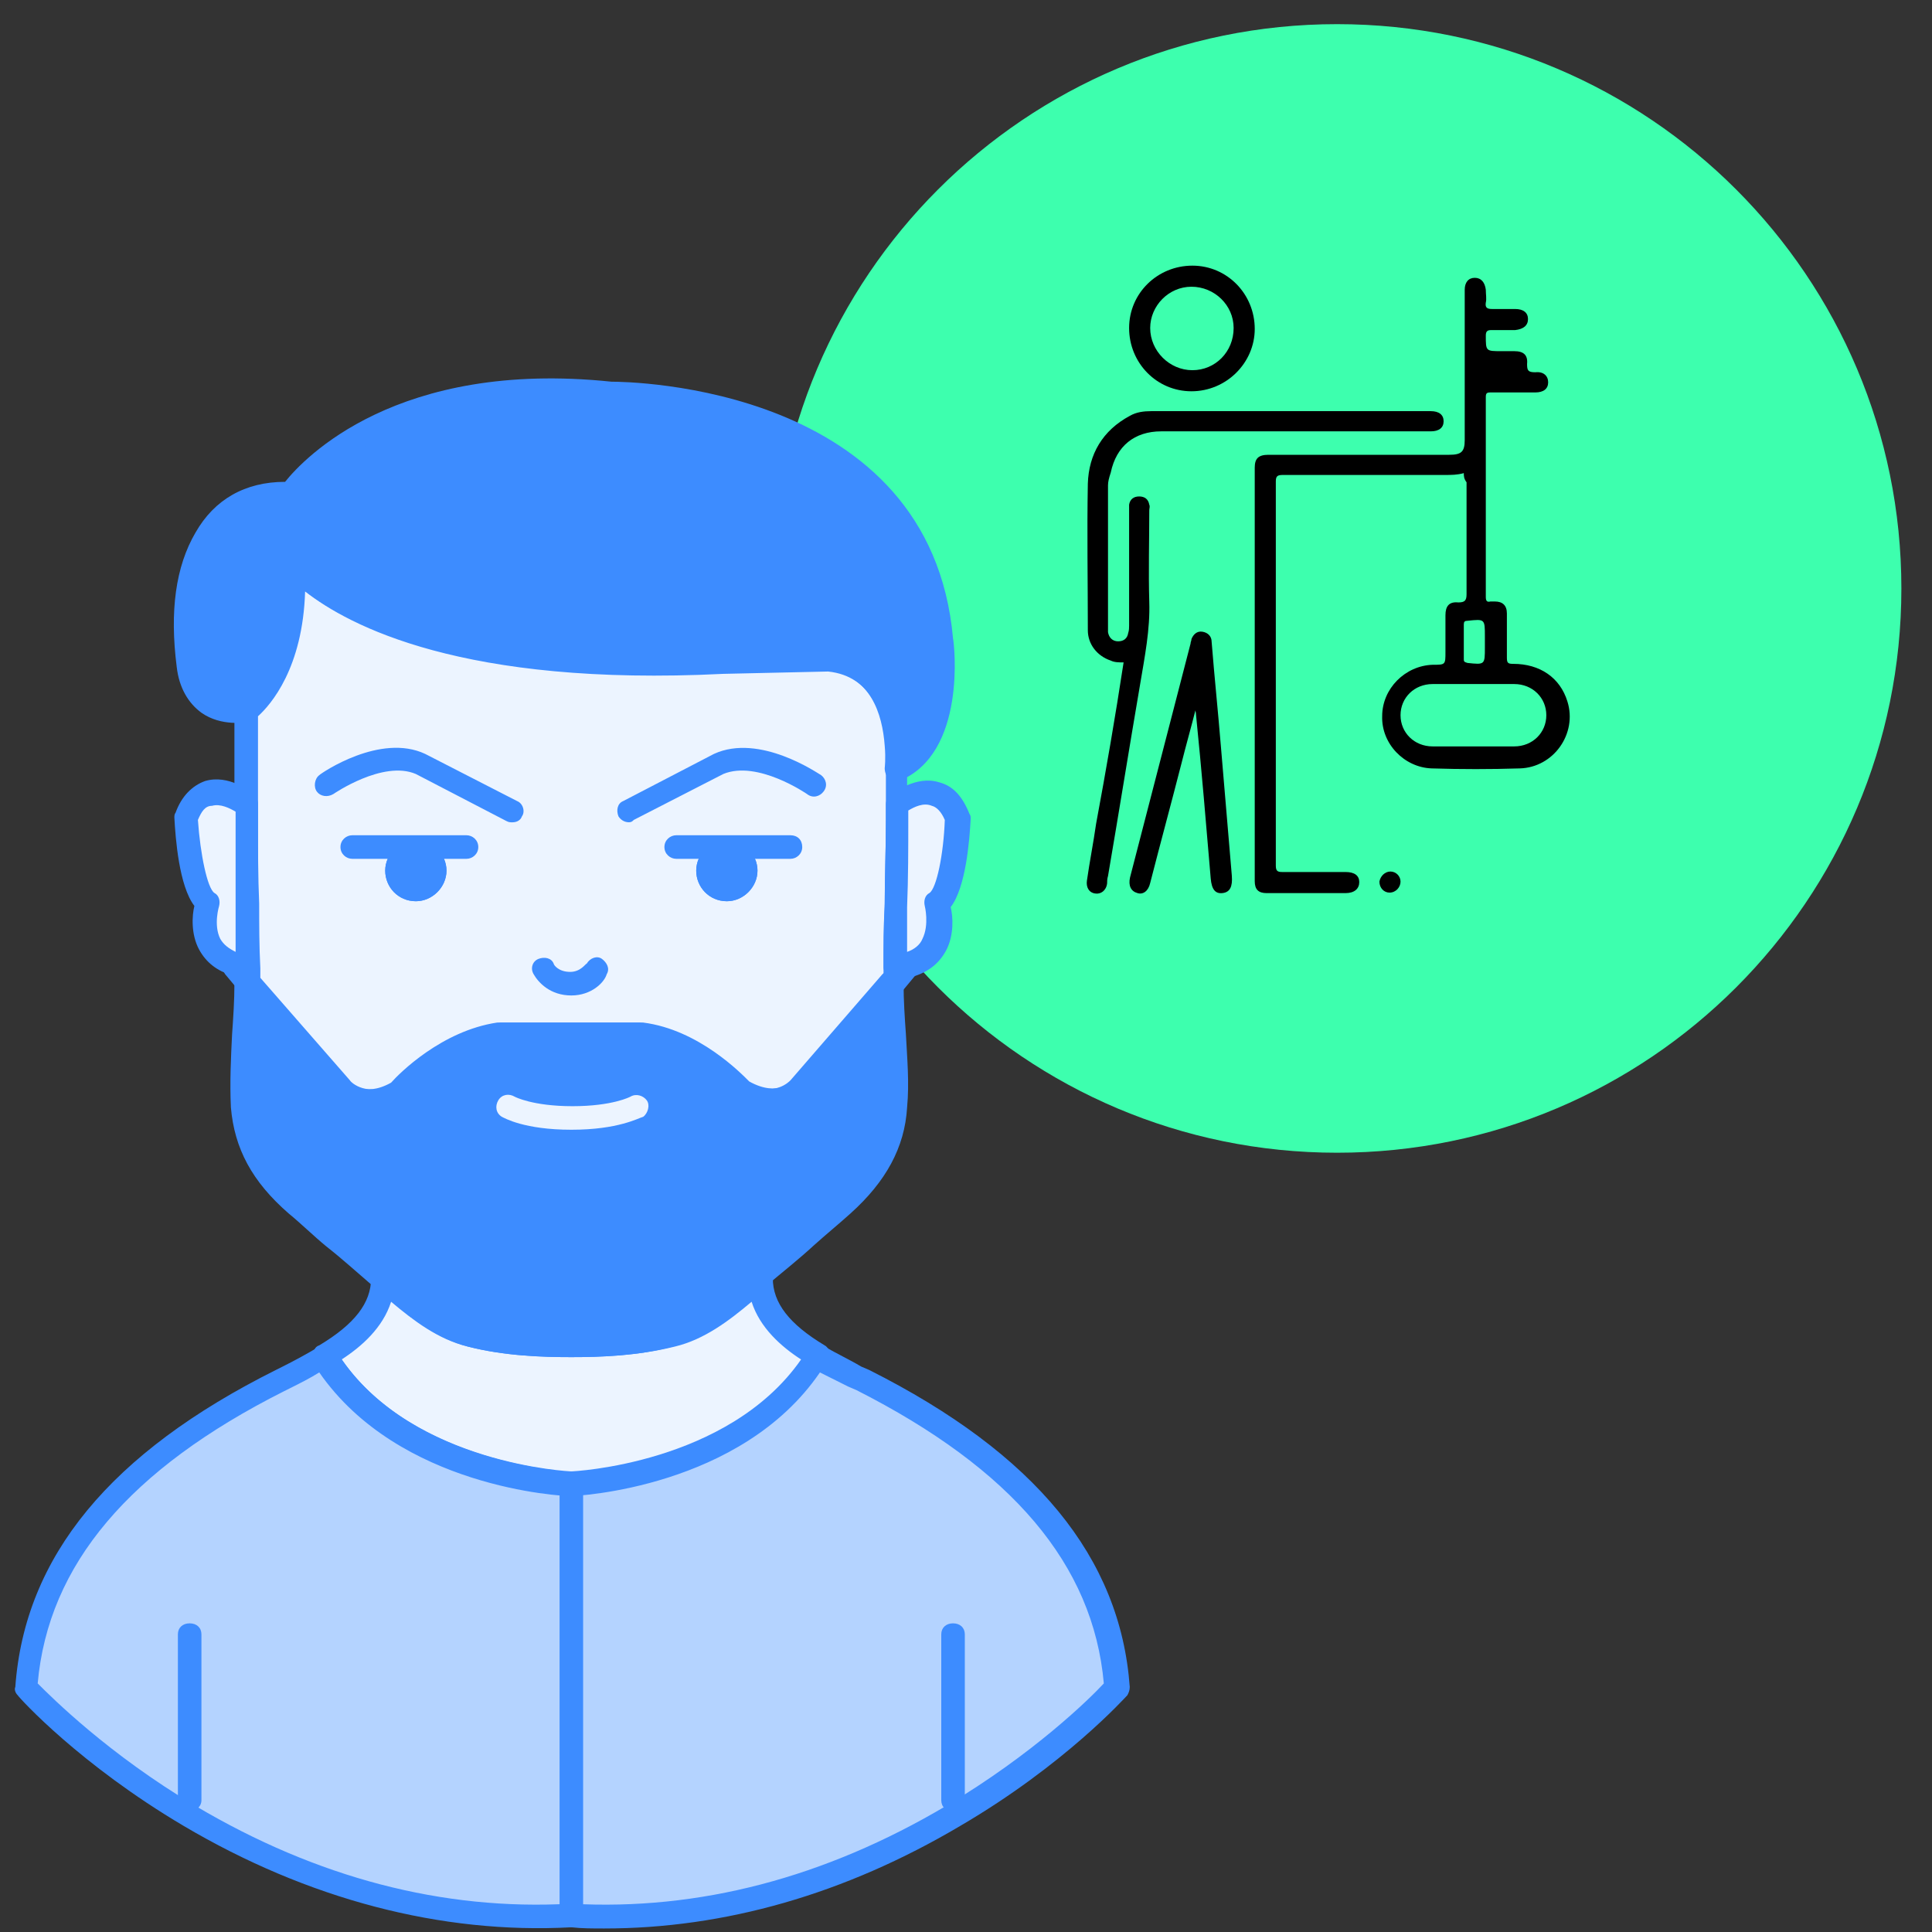 <svg width="80" height="80" viewBox="0 0 80 80" fill="none" xmlns="http://www.w3.org/2000/svg">
<rect x="0" y="0" width="80" height="80" fill="#333333" stroke="none"/>
<path d="M55.366 47.732C68.27 47.732 78.732 37.27 78.732 24.366C78.732 11.461 68.27 1 55.366 1C42.461 1 32 11.461 32 24.366C32 37.27 42.461 47.732 55.366 47.732Z" fill="#3DFFAE"/>
<path d="M23.659 79.804C23.415 79.804 23.171 79.609 23.171 79.316V61.511C23.171 61.219 23.415 61.023 23.659 61.023C23.902 61.023 24.146 61.219 24.146 61.511V79.316C24.146 79.56 23.902 79.804 23.659 79.804Z" fill="#3D8CFF"/>
<path d="M33.854 56.147C30.78 61.172 23.659 61.416 23.659 61.416C23.659 61.416 16.537 61.123 13.463 56.147C14.732 55.367 15.854 54.391 15.854 52.928C16.927 53.855 18.098 54.928 19.463 55.269C20.829 55.611 22.244 55.708 23.659 55.708C25.073 55.708 26.488 55.611 27.854 55.269C29.22 54.928 30.439 53.855 31.463 52.928C31.463 54.391 32.585 55.367 33.854 56.147Z" fill="#ECF4FF"/>
<path d="M23.659 61.903C23.317 61.903 16.195 61.561 13.024 56.391C12.976 56.293 12.927 56.147 12.976 56C13.024 55.854 13.073 55.756 13.22 55.708C14.683 54.83 15.366 53.952 15.366 52.927C15.366 52.732 15.463 52.537 15.659 52.488C15.854 52.439 16.049 52.439 16.195 52.586L16.341 52.683C17.317 53.561 18.39 54.537 19.659 54.83C21.073 55.171 22.585 55.22 23.707 55.22C24.829 55.22 26.341 55.171 27.756 54.83C28.976 54.537 30.098 53.561 31.073 52.683L31.171 52.586C31.317 52.439 31.512 52.439 31.707 52.488C31.902 52.586 32 52.732 32 52.927C32 53.952 32.683 54.83 34.146 55.708C34.244 55.756 34.342 55.903 34.39 56C34.439 56.147 34.39 56.244 34.342 56.391C31.073 61.561 23.951 61.903 23.659 61.903ZM14.146 56.293C17.171 60.635 23.61 60.927 23.659 60.927C23.707 60.927 30.146 60.635 33.171 56.293C32.342 55.757 31.463 54.976 31.122 53.903C30.195 54.683 29.171 55.464 27.951 55.757C26.39 56.147 24.829 56.196 23.659 56.196C22.488 56.196 20.878 56.147 19.366 55.757C18.146 55.464 17.122 54.683 16.195 53.903C15.854 54.976 14.976 55.757 14.146 56.293Z" fill="#3D8CFF"/>
<path d="M46.244 69.854C46.244 69.854 43.756 72.634 39.463 75.171C35.512 77.512 30.098 79.659 23.659 79.317C17.22 79.659 11.756 77.512 7.854 75.171C3.561 72.634 1.073 69.854 1.073 69.854C1.561 63.561 6.39 59.708 11.61 57.122C12.195 56.829 12.829 56.488 13.463 56.147C16.537 61.171 23.659 61.415 23.659 61.415C23.659 61.415 30.78 61.122 33.854 56.147C34.488 56.537 35.122 56.829 35.707 57.122C40.927 59.756 45.756 63.61 46.244 69.854Z" fill="#B4D3FF"/>
<path d="M25.024 79.854C24.537 79.854 24.098 79.854 23.659 79.805C18.244 80.098 12.732 78.634 7.61 75.61C3.317 73.073 0.829 70.341 0.732 70.195C0.634 70.098 0.585 69.951 0.634 69.854C1.024 64.439 4.585 60.146 11.415 56.732L11.707 56.585C12.195 56.342 12.732 56.049 13.22 55.756C13.463 55.61 13.756 55.707 13.902 55.903C16.78 60.634 23.61 60.927 23.707 60.976C23.756 60.976 30.585 60.634 33.463 55.903C33.61 55.659 33.903 55.61 34.146 55.756C34.634 56.049 35.171 56.293 35.658 56.585L36 56.732C42.878 60.195 46.39 64.488 46.781 69.854C46.781 70 46.732 70.098 46.683 70.195C46.585 70.293 44.098 73.073 39.756 75.61C34.976 78.439 30 79.854 25.024 79.854ZM1.561 69.707C2.146 70.293 4.488 72.634 8.098 74.781C13.122 77.756 18.341 79.122 23.61 78.829H23.659C28.927 79.122 34.146 77.756 39.171 74.781C42.781 72.634 45.122 70.341 45.707 69.707C45.268 64.781 41.902 60.829 35.463 57.561L35.122 57.415C34.732 57.22 34.342 57.024 33.951 56.829C30.683 61.61 23.902 61.951 23.61 61.951C23.268 61.951 16.537 61.61 13.22 56.829C12.829 57.073 12.439 57.268 12.049 57.464L11.756 57.61C5.366 60.829 2 64.781 1.561 69.707Z" fill="#3D8CFF"/>
<path d="M23.659 79.804C23.415 79.804 23.171 79.609 23.171 79.316V61.511C23.171 61.219 23.415 61.023 23.659 61.023C23.902 61.023 24.146 61.219 24.146 61.511V79.316C24.146 79.56 23.902 79.804 23.659 79.804Z" fill="#3D8CFF"/>
<path d="M39.463 75C39.171 75 38.976 74.818 38.976 74.545V67.674C38.976 67.401 39.171 67.219 39.463 67.219C39.756 67.219 39.951 67.401 39.951 67.674V74.545C39.951 74.818 39.707 75 39.463 75Z" fill="#3D8CFF"/>
<path d="M7.854 75C7.561 75 7.366 74.818 7.366 74.545V67.674C7.366 67.401 7.561 67.219 7.854 67.219C8.146 67.219 8.341 67.401 8.341 67.674V74.545C8.341 74.818 8.098 75 7.854 75Z" fill="#3D8CFF"/>
<path d="M34.293 27.27L29.902 27.367C15.561 28.099 12.098 23.27 12.098 23.27C12.39 27.855 10.195 29.367 10.195 29.367V33.953C10.195 36.001 10.244 38.001 10.244 40.05C10.244 40.245 10.244 40.44 10.244 40.587L14.049 44.977C14.049 44.977 14.976 46.099 16.585 45.123C16.585 45.123 18.39 43.074 20.732 42.733H26.537C28.878 43.074 30.683 45.123 30.683 45.123C32.293 46.05 33.219 44.977 33.219 44.977L37.024 40.587C37.024 40.44 37.024 40.245 37.024 40.099V40.001C37.024 37.953 37.073 35.953 37.073 33.904V30.782C37.024 29.562 36.488 27.465 34.293 27.27ZM17.22 36.831C16.78 36.831 16.439 36.489 16.439 36.05C16.439 35.611 16.78 35.27 17.22 35.27C17.659 35.27 18 35.611 18 36.05C18 36.489 17.659 36.831 17.22 36.831ZM30.098 36.831C29.659 36.831 29.317 36.489 29.317 36.05C29.317 35.611 29.659 35.27 30.098 35.27C30.537 35.27 30.878 35.611 30.878 36.05C30.878 36.489 30.537 36.831 30.098 36.831Z" fill="#ECF4FF"/>
<path d="M31.951 46.05C31.512 46.05 31.024 45.952 30.439 45.611C30.39 45.562 30.341 45.562 30.293 45.513C30.293 45.513 28.634 43.611 26.488 43.318H20.78C18.683 43.611 16.976 45.513 16.976 45.513C16.927 45.562 16.878 45.611 16.878 45.611C15.317 46.537 14.146 45.806 13.707 45.318L9.902 40.928C9.805 40.83 9.805 40.733 9.805 40.586C9.805 40.391 9.805 40.245 9.805 40.05C9.805 39.172 9.805 38.294 9.756 37.367C9.756 36.245 9.707 35.074 9.707 33.952V29.367C9.707 29.22 9.805 29.074 9.902 28.976C10 28.928 11.902 27.513 11.61 23.269C11.61 23.074 11.707 22.83 11.951 22.781C12.146 22.733 12.39 22.781 12.488 22.976C12.537 23.025 16.049 27.562 29.854 26.83L34.244 26.733H34.293C36.244 26.928 37.415 28.342 37.561 30.733V33.903C37.561 35.025 37.561 36.196 37.512 37.318C37.512 38.196 37.512 39.074 37.463 40.001V40.098C37.463 40.294 37.463 40.44 37.463 40.586C37.463 40.684 37.415 40.83 37.366 40.928L33.561 45.318C33.366 45.659 32.781 46.05 31.951 46.05ZM31.024 44.781C32.244 45.464 32.878 44.733 32.878 44.684L36.585 40.44C36.585 40.342 36.585 40.245 36.585 40.147V40.098C36.585 39.22 36.585 38.294 36.634 37.415C36.634 36.294 36.683 35.123 36.683 34.001V30.879C36.585 29.61 36.098 28.001 34.293 27.806L29.951 27.903C19.171 28.44 14.439 25.903 12.634 24.489C12.537 27.659 11.22 29.172 10.683 29.659V34.001C10.683 35.123 10.683 36.294 10.732 37.415C10.732 38.294 10.732 39.172 10.78 40.098C10.78 40.196 10.78 40.342 10.78 40.489L14.488 44.733C14.537 44.83 15.22 45.464 16.341 44.83C16.683 44.44 18.439 42.684 20.732 42.342H20.78H26.585H26.634C28.927 42.635 30.683 44.44 31.024 44.781ZM30.098 37.318C29.366 37.318 28.829 36.733 28.829 36.05C28.829 35.367 29.415 34.781 30.098 34.781C30.78 34.781 31.366 35.367 31.366 36.05C31.366 36.733 30.78 37.318 30.098 37.318ZM30.098 35.757C29.951 35.757 29.805 35.903 29.805 36.05C29.805 36.245 29.951 36.342 30.098 36.342C30.244 36.342 30.39 36.196 30.39 36.05C30.39 35.854 30.244 35.757 30.098 35.757ZM17.22 37.318C16.488 37.318 15.951 36.733 15.951 36.05C15.951 35.367 16.537 34.781 17.22 34.781C17.902 34.781 18.488 35.367 18.488 36.05C18.488 36.733 17.902 37.318 17.22 37.318ZM17.22 35.757C17.024 35.757 16.927 35.903 16.927 36.05C16.927 36.245 17.073 36.342 17.22 36.342C17.366 36.342 17.512 36.196 17.512 36.05C17.512 35.854 17.366 35.757 17.22 35.757Z" fill="#3D8CFF"/>
<path d="M37.219 45.806C37.122 47.513 36.293 48.732 35.024 49.854C33.854 50.879 32.683 51.854 31.561 52.879C31.512 52.927 31.512 52.927 31.463 52.927C30.39 53.854 29.22 54.927 27.854 55.269C26.488 55.61 25.073 55.708 23.659 55.708C22.244 55.708 20.829 55.61 19.463 55.269C18.098 54.927 16.878 53.854 15.854 52.927C15.805 52.879 15.805 52.879 15.756 52.83C14.585 51.806 13.415 50.83 12.293 49.806C11.024 48.732 10.195 47.464 10.098 45.757C10 44.049 10.244 42.342 10.244 40.684V40.586L14.049 44.976C14.049 44.976 14.976 46.098 16.585 45.123C16.585 45.123 18.39 43.074 20.732 42.732H26.537C28.878 43.074 30.683 45.123 30.683 45.123C32.293 46.049 33.219 44.976 33.219 44.976L37.024 40.586V40.684C37.073 42.391 37.317 44.098 37.219 45.806Z" fill="#3D8CFF"/>
<path d="M23.659 56.196C22.439 56.196 20.878 56.147 19.366 55.757C17.902 55.367 16.732 54.342 15.659 53.416L15.463 53.269C14.78 52.684 14.195 52.147 13.512 51.611C12.976 51.172 12.488 50.684 11.951 50.245C10.439 48.928 9.707 47.562 9.561 45.855C9.512 44.83 9.561 43.806 9.61 42.83C9.659 42.147 9.707 41.416 9.707 40.733V40.635C9.707 40.44 9.854 40.245 10 40.196C10.146 40.147 10.39 40.196 10.537 40.342L14.341 44.733C14.39 44.83 15.073 45.464 16.195 44.83C16.537 44.44 18.293 42.684 20.585 42.342H20.634H26.439H26.488C28.78 42.635 30.537 44.44 30.878 44.83C32.049 45.464 32.683 44.781 32.732 44.733L36.537 40.342C36.683 40.196 36.878 40.147 37.073 40.196C37.268 40.294 37.415 40.44 37.415 40.635V40.733C37.415 41.416 37.463 42.147 37.512 42.83C37.561 43.806 37.658 44.83 37.561 45.855C37.463 47.513 36.683 48.928 35.219 50.245C34.732 50.684 34.195 51.123 33.707 51.562C33.073 52.147 32.39 52.684 31.756 53.22L31.707 53.269C31.707 53.269 31.707 53.269 31.659 53.318L31.561 53.416C30.488 54.342 29.317 55.416 27.854 55.757C26.439 56.147 24.829 56.196 23.659 56.196ZM10.683 41.903C10.683 42.245 10.634 42.538 10.634 42.879C10.585 43.855 10.488 44.83 10.585 45.806C10.683 47.22 11.317 48.391 12.634 49.513C13.171 49.952 13.659 50.44 14.195 50.879C14.829 51.416 15.463 51.952 16.098 52.538L16.293 52.733C17.268 53.611 18.341 54.586 19.61 54.879C21.024 55.22 22.537 55.269 23.707 55.269C24.878 55.269 26.341 55.22 27.756 54.879C28.976 54.586 30.098 53.611 31.073 52.733L31.171 52.635C31.171 52.586 31.22 52.586 31.268 52.586L31.317 52.538C31.951 51.952 32.634 51.416 33.268 50.83C33.756 50.391 34.293 49.952 34.781 49.513C36.098 48.391 36.732 47.22 36.829 45.806C36.878 44.83 36.829 43.855 36.781 42.879C36.781 42.538 36.732 42.245 36.732 41.903L33.756 45.367C33.366 45.855 32.146 46.538 30.585 45.659C30.537 45.611 30.488 45.611 30.488 45.562C30.488 45.562 28.829 43.659 26.683 43.367H20.78C18.683 43.659 16.976 45.562 16.976 45.562C16.927 45.611 16.878 45.659 16.878 45.659C15.317 46.586 14.146 45.855 13.707 45.367L10.683 41.903Z" fill="#3D8CFF"/>
<path d="M23.659 41.22C22.78 41.22 22.293 40.683 22.098 40.342C21.951 40.098 22.049 39.805 22.293 39.707C22.537 39.61 22.829 39.659 22.927 39.903C22.927 39.951 23.122 40.244 23.61 40.244C24.049 40.244 24.244 39.903 24.293 39.903C24.439 39.659 24.732 39.561 24.927 39.707C25.122 39.854 25.268 40.098 25.122 40.342C25.024 40.683 24.488 41.22 23.659 41.22Z" fill="#3D8CFF"/>
<path d="M23.659 46.78C21.707 46.78 20.878 46.292 20.78 46.244C20.537 46.097 20.488 45.805 20.634 45.561C20.78 45.317 21.073 45.268 21.317 45.414C21.317 45.414 22.049 45.805 23.707 45.805C25.366 45.805 26.098 45.414 26.098 45.414C26.341 45.268 26.634 45.366 26.78 45.561C26.927 45.756 26.829 46.097 26.634 46.244C26.439 46.292 25.61 46.78 23.659 46.78Z" fill="#ECF4FF"/>
<path d="M32.732 35.562H28C27.756 35.562 27.512 35.366 27.512 35.074C27.512 34.781 27.756 34.586 28 34.586H32.732C33.024 34.586 33.219 34.781 33.219 35.074C33.219 35.366 32.976 35.562 32.732 35.562Z" fill="#3D8CFF"/>
<path d="M30.098 36.829C30.529 36.829 30.878 36.479 30.878 36.048C30.878 35.617 30.529 35.268 30.098 35.268C29.666 35.268 29.317 35.617 29.317 36.048C29.317 36.479 29.666 36.829 30.098 36.829Z" fill="#3D8CFF"/>
<path d="M30.098 37.318C29.366 37.318 28.829 36.733 28.829 36.05C28.829 35.367 29.415 34.781 30.098 34.781C30.78 34.781 31.366 35.367 31.366 36.05C31.366 36.733 30.78 37.318 30.098 37.318ZM30.098 35.757C29.951 35.757 29.805 35.903 29.805 36.05C29.805 36.196 29.951 36.342 30.098 36.342C30.244 36.342 30.39 36.196 30.39 36.05C30.39 35.903 30.244 35.757 30.098 35.757Z" fill="#3D8CFF"/>
<path d="M19.317 35.562H14.585C14.341 35.562 14.098 35.366 14.098 35.074C14.098 34.781 14.341 34.586 14.585 34.586H19.317C19.561 34.586 19.805 34.781 19.805 35.074C19.805 35.366 19.561 35.562 19.317 35.562Z" fill="#3D8CFF"/>
<path d="M17.22 36.829C17.651 36.829 18 36.479 18 36.048C18 35.617 17.651 35.268 17.22 35.268C16.788 35.268 16.439 35.617 16.439 36.048C16.439 36.479 16.788 36.829 17.22 36.829Z" fill="#3D8CFF"/>
<path d="M17.22 37.318C16.488 37.318 15.951 36.733 15.951 36.05C15.951 35.367 16.537 34.781 17.22 34.781C17.902 34.781 18.488 35.367 18.488 36.05C18.488 36.733 17.902 37.318 17.22 37.318ZM17.22 35.757C17.073 35.757 16.927 35.903 16.927 36.05C16.927 36.196 17.073 36.342 17.22 36.342C17.366 36.342 17.512 36.196 17.512 36.05C17.512 35.903 17.366 35.757 17.22 35.757Z" fill="#3D8CFF"/>
<path d="M10.244 41.123C10.098 41.123 9.951 41.074 9.854 40.976L9.366 40.391C9.171 40.196 9.22 39.854 9.415 39.708C9.61 39.562 9.902 39.562 10.098 39.757L10.585 40.342C10.78 40.537 10.732 40.879 10.537 41.025C10.488 41.074 10.341 41.123 10.244 41.123Z" fill="#3D8CFF"/>
<path d="M37.073 41.123C36.976 41.123 36.829 41.074 36.732 41.025C36.537 40.83 36.488 40.538 36.683 40.342L37.171 39.757C37.366 39.562 37.658 39.513 37.854 39.708C38.049 39.903 38.098 40.196 37.902 40.391L37.415 40.977C37.317 41.074 37.171 41.123 37.073 41.123Z" fill="#3D8CFF"/>
<path d="M21.22 34.05C21.122 34.05 21.073 34.05 20.976 34.001L17.22 32.05C15.854 31.464 13.805 32.879 13.805 32.879C13.561 33.025 13.268 32.977 13.122 32.781C12.976 32.586 13.024 32.245 13.22 32.098C13.317 32.001 15.756 30.342 17.61 31.22L21.415 33.172C21.659 33.269 21.756 33.611 21.61 33.806C21.561 33.952 21.415 34.05 21.22 34.05Z" fill="#3D8CFF"/>
<path d="M26.049 34.049C25.854 34.049 25.707 33.951 25.61 33.805C25.512 33.561 25.561 33.268 25.805 33.171L29.561 31.219C31.463 30.341 33.902 32.049 34 32.097C34.195 32.244 34.293 32.536 34.098 32.78C33.951 32.975 33.658 33.073 33.415 32.878C33.415 32.878 31.366 31.463 29.951 32.049L26.244 33.951C26.195 34 26.146 34.049 26.049 34.049Z" fill="#3D8CFF"/>
<path d="M10.244 40.05L9.756 39.903C7.951 39.367 8.585 37.367 8.585 37.367C7.854 36.879 7.707 33.854 7.707 33.854C8.439 31.903 10.195 33.318 10.195 33.318V34.001C10.195 36.001 10.244 38.05 10.244 40.05Z" fill="#ECF4FF"/>
<path d="M10.244 40.537C10.195 40.537 10.146 40.537 10.098 40.537L9.61 40.391C8.976 40.196 8.537 39.854 8.244 39.318C7.902 38.684 7.951 37.903 8.049 37.513C7.415 36.684 7.268 34.732 7.22 33.854C7.22 33.806 7.22 33.708 7.268 33.659C7.512 32.976 7.951 32.537 8.488 32.342C9.463 32.049 10.39 32.781 10.488 32.879C10.585 32.976 10.683 33.123 10.683 33.269V33.952C10.683 35.074 10.683 36.196 10.683 37.269C10.683 38.196 10.683 39.123 10.683 40.001C10.683 40.147 10.634 40.293 10.488 40.391C10.439 40.537 10.341 40.537 10.244 40.537ZM8.195 33.952C8.293 35.367 8.585 36.781 8.878 36.976C9.073 37.074 9.122 37.318 9.073 37.513C9.073 37.513 8.829 38.293 9.122 38.879C9.268 39.123 9.463 39.269 9.756 39.415C9.756 38.732 9.756 38.049 9.756 37.367C9.756 36.245 9.756 35.123 9.756 34.001V33.61C9.512 33.464 9.122 33.269 8.78 33.367C8.488 33.367 8.341 33.61 8.195 33.952Z" fill="#3D8CFF"/>
<path d="M38.732 37.367C38.732 37.367 39.366 39.367 37.561 39.903L37.073 40.049C37.073 38.001 37.122 36.001 37.122 33.952V33.269C37.122 33.269 38.878 31.854 39.61 33.806C39.61 33.854 39.463 36.879 38.732 37.367Z" fill="#ECF4FF"/>
<path d="M37.073 40.537C36.976 40.537 36.878 40.489 36.781 40.44C36.683 40.342 36.585 40.196 36.585 40.05C36.585 39.22 36.585 38.391 36.634 37.562C36.634 36.391 36.683 35.171 36.683 34.001V33.318C36.683 33.171 36.732 33.025 36.878 32.928C36.976 32.83 37.951 32.098 38.878 32.391C39.463 32.537 39.854 32.976 40.146 33.708C40.195 33.757 40.195 33.854 40.195 33.903C40.146 34.781 40 36.732 39.366 37.562C39.463 37.952 39.512 38.732 39.171 39.367C38.878 39.903 38.439 40.245 37.805 40.44L37.317 40.586C37.171 40.537 37.122 40.537 37.073 40.537ZM37.61 33.562V33.952C37.61 35.123 37.61 36.342 37.561 37.562C37.561 38.196 37.561 38.781 37.561 39.415C37.854 39.318 38.098 39.123 38.195 38.879C38.488 38.293 38.293 37.513 38.293 37.513C38.244 37.318 38.293 37.074 38.488 36.976C38.781 36.781 39.073 35.367 39.122 33.952C38.976 33.61 38.781 33.415 38.585 33.367C38.244 33.22 37.854 33.415 37.61 33.562Z" fill="#3D8CFF"/>
<path d="M37.122 31.854C37.122 31.854 37.171 31.415 37.122 30.83C37.024 29.561 36.537 27.464 34.293 27.269L29.902 27.366C15.561 28.098 12.098 23.269 12.098 23.269C12.39 27.854 10.195 29.366 10.195 29.366C10.195 29.366 8.146 29.805 7.854 27.513C7.61 25.805 7.659 23.805 8.585 22.244C9.415 20.83 10.732 20.342 12.146 20.391L14.439 20.781C13.707 20.537 12.927 20.391 12.146 20.391C12.146 20.391 15.659 15.22 25.415 16.293C25.415 16.293 38.146 16.098 39.073 26.488C39.024 26.488 39.61 30.878 37.122 31.854Z" fill="#3D8CFF"/>
<path d="M37.122 32.342C37.024 32.342 36.927 32.293 36.829 32.244C36.683 32.147 36.634 31.952 36.634 31.805C36.634 31.805 36.683 31.415 36.634 30.879C36.537 29.561 36.049 27.952 34.244 27.757L29.902 27.854C19.122 28.391 14.39 25.854 12.585 24.439C12.488 28.342 10.537 29.708 10.439 29.805C10.39 29.854 10.341 29.854 10.244 29.903C10.195 29.903 9.171 30.098 8.341 29.513C7.805 29.122 7.415 28.488 7.317 27.61C7.024 25.318 7.268 23.464 8.098 22.049C8.878 20.683 10.146 19.952 11.805 19.952C12.585 18.976 16.439 14.879 25.317 15.805C26.049 15.805 38.537 15.952 39.463 26.439C39.512 26.635 40.049 31.22 37.219 32.342C37.219 32.342 37.171 32.342 37.122 32.342ZM34.293 26.781C36.244 26.927 37.463 28.391 37.61 30.781C37.61 30.83 37.61 30.879 37.61 30.927C38.927 29.61 38.537 26.537 38.537 26.488C37.658 16.635 25.854 16.732 25.366 16.732H25.317C18.195 15.952 14.488 18.635 13.122 19.952C13.561 20 14.049 20.098 14.537 20.293C14.78 20.391 14.927 20.635 14.878 20.879C14.829 21.122 14.585 21.269 14.341 21.269L12.098 20.879C10.683 20.879 9.659 21.415 9.024 22.488C8.341 23.708 8.098 25.366 8.341 27.464C8.39 28.049 8.634 28.439 8.976 28.683C9.366 28.927 9.805 28.927 10 28.927C10.39 28.586 11.854 27.074 11.659 23.318C11.659 23.122 11.756 22.927 12 22.83C12.195 22.732 12.439 22.83 12.537 23.025C12.585 23.074 16.098 27.61 29.902 26.927L34.293 26.781C34.244 26.781 34.244 26.781 34.293 26.781Z" fill="#3D8CFF"/>
<path d="M60.613 19.591C60.347 19.667 60.081 19.667 59.853 19.667C57.613 19.667 55.373 19.667 53.133 19.667C52.905 19.667 52.829 19.705 52.829 19.933C52.829 25.249 52.829 30.565 52.829 35.843C52.829 36.07 52.905 36.108 53.095 36.108C53.968 36.108 54.841 36.108 55.715 36.108C56.094 36.108 56.284 36.26 56.284 36.526C56.284 36.792 56.094 36.982 55.715 36.982C54.614 36.982 53.55 36.982 52.449 36.982C52.108 36.982 51.956 36.83 51.956 36.488C51.956 30.755 51.956 25.059 51.956 19.364C51.956 18.984 52.108 18.832 52.525 18.832C55.031 18.832 57.499 18.832 60.005 18.832C60.499 18.832 60.651 18.718 60.651 18.225C60.651 16.212 60.651 14.162 60.651 12.149C60.651 12.111 60.651 12.036 60.651 11.998C60.651 11.694 60.803 11.504 61.068 11.504C61.334 11.504 61.486 11.694 61.524 11.998C61.524 12.187 61.562 12.377 61.524 12.529C61.486 12.757 61.6 12.795 61.79 12.795C62.094 12.795 62.435 12.795 62.739 12.795C63.081 12.795 63.271 12.947 63.271 13.213C63.271 13.478 63.081 13.63 62.739 13.668C62.397 13.668 62.094 13.668 61.752 13.668C61.6 13.668 61.524 13.706 61.524 13.896C61.524 14.541 61.524 14.541 62.169 14.541C62.359 14.541 62.511 14.541 62.701 14.541C63.081 14.541 63.271 14.693 63.233 15.073C63.233 15.339 63.271 15.415 63.574 15.415C63.916 15.377 64.106 15.567 64.106 15.832C64.106 16.098 63.916 16.25 63.574 16.25C62.967 16.25 62.321 16.25 61.714 16.25C61.562 16.25 61.524 16.288 61.524 16.44C61.524 19.212 61.524 21.946 61.524 24.717C61.524 24.869 61.562 24.945 61.714 24.907C61.79 24.907 61.828 24.907 61.904 24.907C62.208 24.907 62.397 25.059 62.397 25.401C62.397 26.008 62.397 26.616 62.397 27.224C62.397 27.451 62.435 27.489 62.663 27.489C63.764 27.489 64.6 28.059 64.903 29.046C65.321 30.375 64.334 31.78 62.929 31.818C61.714 31.856 60.499 31.856 59.284 31.818C58.145 31.78 57.195 30.793 57.233 29.654C57.233 28.514 58.183 27.565 59.322 27.527C59.853 27.527 59.853 27.527 59.853 26.996C59.853 26.502 59.853 25.97 59.853 25.477C59.853 25.097 60.005 24.907 60.385 24.945C60.651 24.945 60.727 24.869 60.727 24.604C60.727 23.047 60.727 21.528 60.727 19.971C60.613 19.819 60.613 19.705 60.613 19.591ZM61.03 28.325C60.461 28.325 59.891 28.325 59.322 28.325C58.562 28.325 57.993 28.894 57.993 29.616C57.993 30.337 58.562 30.907 59.322 30.907C60.461 30.907 61.562 30.907 62.701 30.907C63.461 30.907 64.03 30.337 64.03 29.616C64.03 28.894 63.461 28.325 62.701 28.325C62.169 28.325 61.6 28.325 61.03 28.325ZM61.486 26.578C61.486 26.502 61.486 26.426 61.486 26.35C61.486 25.629 61.486 25.629 60.765 25.705C60.651 25.705 60.613 25.743 60.613 25.857C60.613 26.35 60.613 26.844 60.613 27.299C60.613 27.413 60.651 27.413 60.765 27.451C61.486 27.527 61.486 27.527 61.486 26.806C61.486 26.73 61.486 26.654 61.486 26.578Z" fill="black"/>
<path d="M46.526 27.429C46.336 27.429 46.146 27.429 45.994 27.353C45.425 27.163 45.045 26.67 45.045 26.1C45.045 24.088 45.007 22.037 45.045 20.025C45.083 18.81 45.653 17.823 46.792 17.215C47.057 17.063 47.361 17.025 47.665 17.025C51.538 17.025 55.373 17.025 59.246 17.025C59.588 17.025 59.777 17.177 59.777 17.443C59.777 17.709 59.588 17.861 59.246 17.861C55.525 17.861 51.804 17.861 48.083 17.861C46.982 17.861 46.222 18.468 45.994 19.569C45.918 19.797 45.88 19.949 45.88 20.101C45.88 22.075 45.88 24.05 45.88 26.024C45.88 26.062 45.88 26.138 45.88 26.176C45.918 26.404 46.07 26.556 46.298 26.556C46.526 26.556 46.678 26.442 46.716 26.214C46.754 26.1 46.754 25.986 46.754 25.91C46.754 24.316 46.754 22.721 46.754 21.126C46.754 21.05 46.754 20.974 46.754 20.898C46.792 20.671 46.944 20.557 47.171 20.557C47.399 20.557 47.551 20.671 47.589 20.898C47.627 20.974 47.589 21.05 47.589 21.126C47.589 22.379 47.551 23.67 47.589 24.923C47.627 26.062 47.399 27.201 47.209 28.34C46.754 30.998 46.336 33.618 45.88 36.276C45.843 36.39 45.843 36.504 45.843 36.58C45.804 36.884 45.577 37.035 45.349 36.998C45.083 36.96 44.969 36.732 45.007 36.466C45.121 35.669 45.273 34.909 45.387 34.112C45.804 31.872 46.184 29.669 46.526 27.429Z" fill="black"/>
<path d="M49.526 29.31C49.336 30.069 49.108 30.866 48.918 31.626C48.5 33.259 48.045 34.929 47.627 36.562C47.551 36.904 47.323 37.056 47.096 36.98C46.83 36.904 46.716 36.676 46.792 36.334C47.627 33.107 48.462 29.879 49.298 26.652C49.298 26.576 49.336 26.538 49.336 26.462C49.412 26.272 49.564 26.12 49.791 26.158C50.019 26.196 50.171 26.348 50.171 26.576C50.285 28.019 50.437 29.462 50.551 30.866C50.703 32.651 50.855 34.436 51.007 36.258C51.044 36.714 50.931 36.942 50.627 36.98C50.323 37.018 50.171 36.828 50.133 36.372C49.943 34.132 49.754 31.854 49.526 29.613C49.526 29.5 49.488 29.424 49.488 29.31C49.564 29.31 49.564 29.31 49.526 29.31Z" fill="black"/>
<path d="M49.336 16.202C47.893 16.202 46.754 15.025 46.754 13.582C46.754 12.139 47.931 11 49.374 11C50.816 11 51.956 12.177 51.956 13.62C51.956 15.025 50.779 16.202 49.336 16.202ZM51.082 13.582C51.082 12.633 50.285 11.873 49.336 11.873C48.386 11.873 47.627 12.671 47.627 13.582C47.627 14.531 48.424 15.329 49.374 15.329C50.323 15.329 51.082 14.569 51.082 13.582Z" fill="black"/>
<path d="M57.575 36.088C57.803 36.088 57.993 36.278 57.993 36.506C57.993 36.733 57.803 36.961 57.537 36.961C57.309 36.961 57.119 36.771 57.119 36.506C57.157 36.278 57.347 36.088 57.575 36.088Z" fill="black"/>
</svg>
